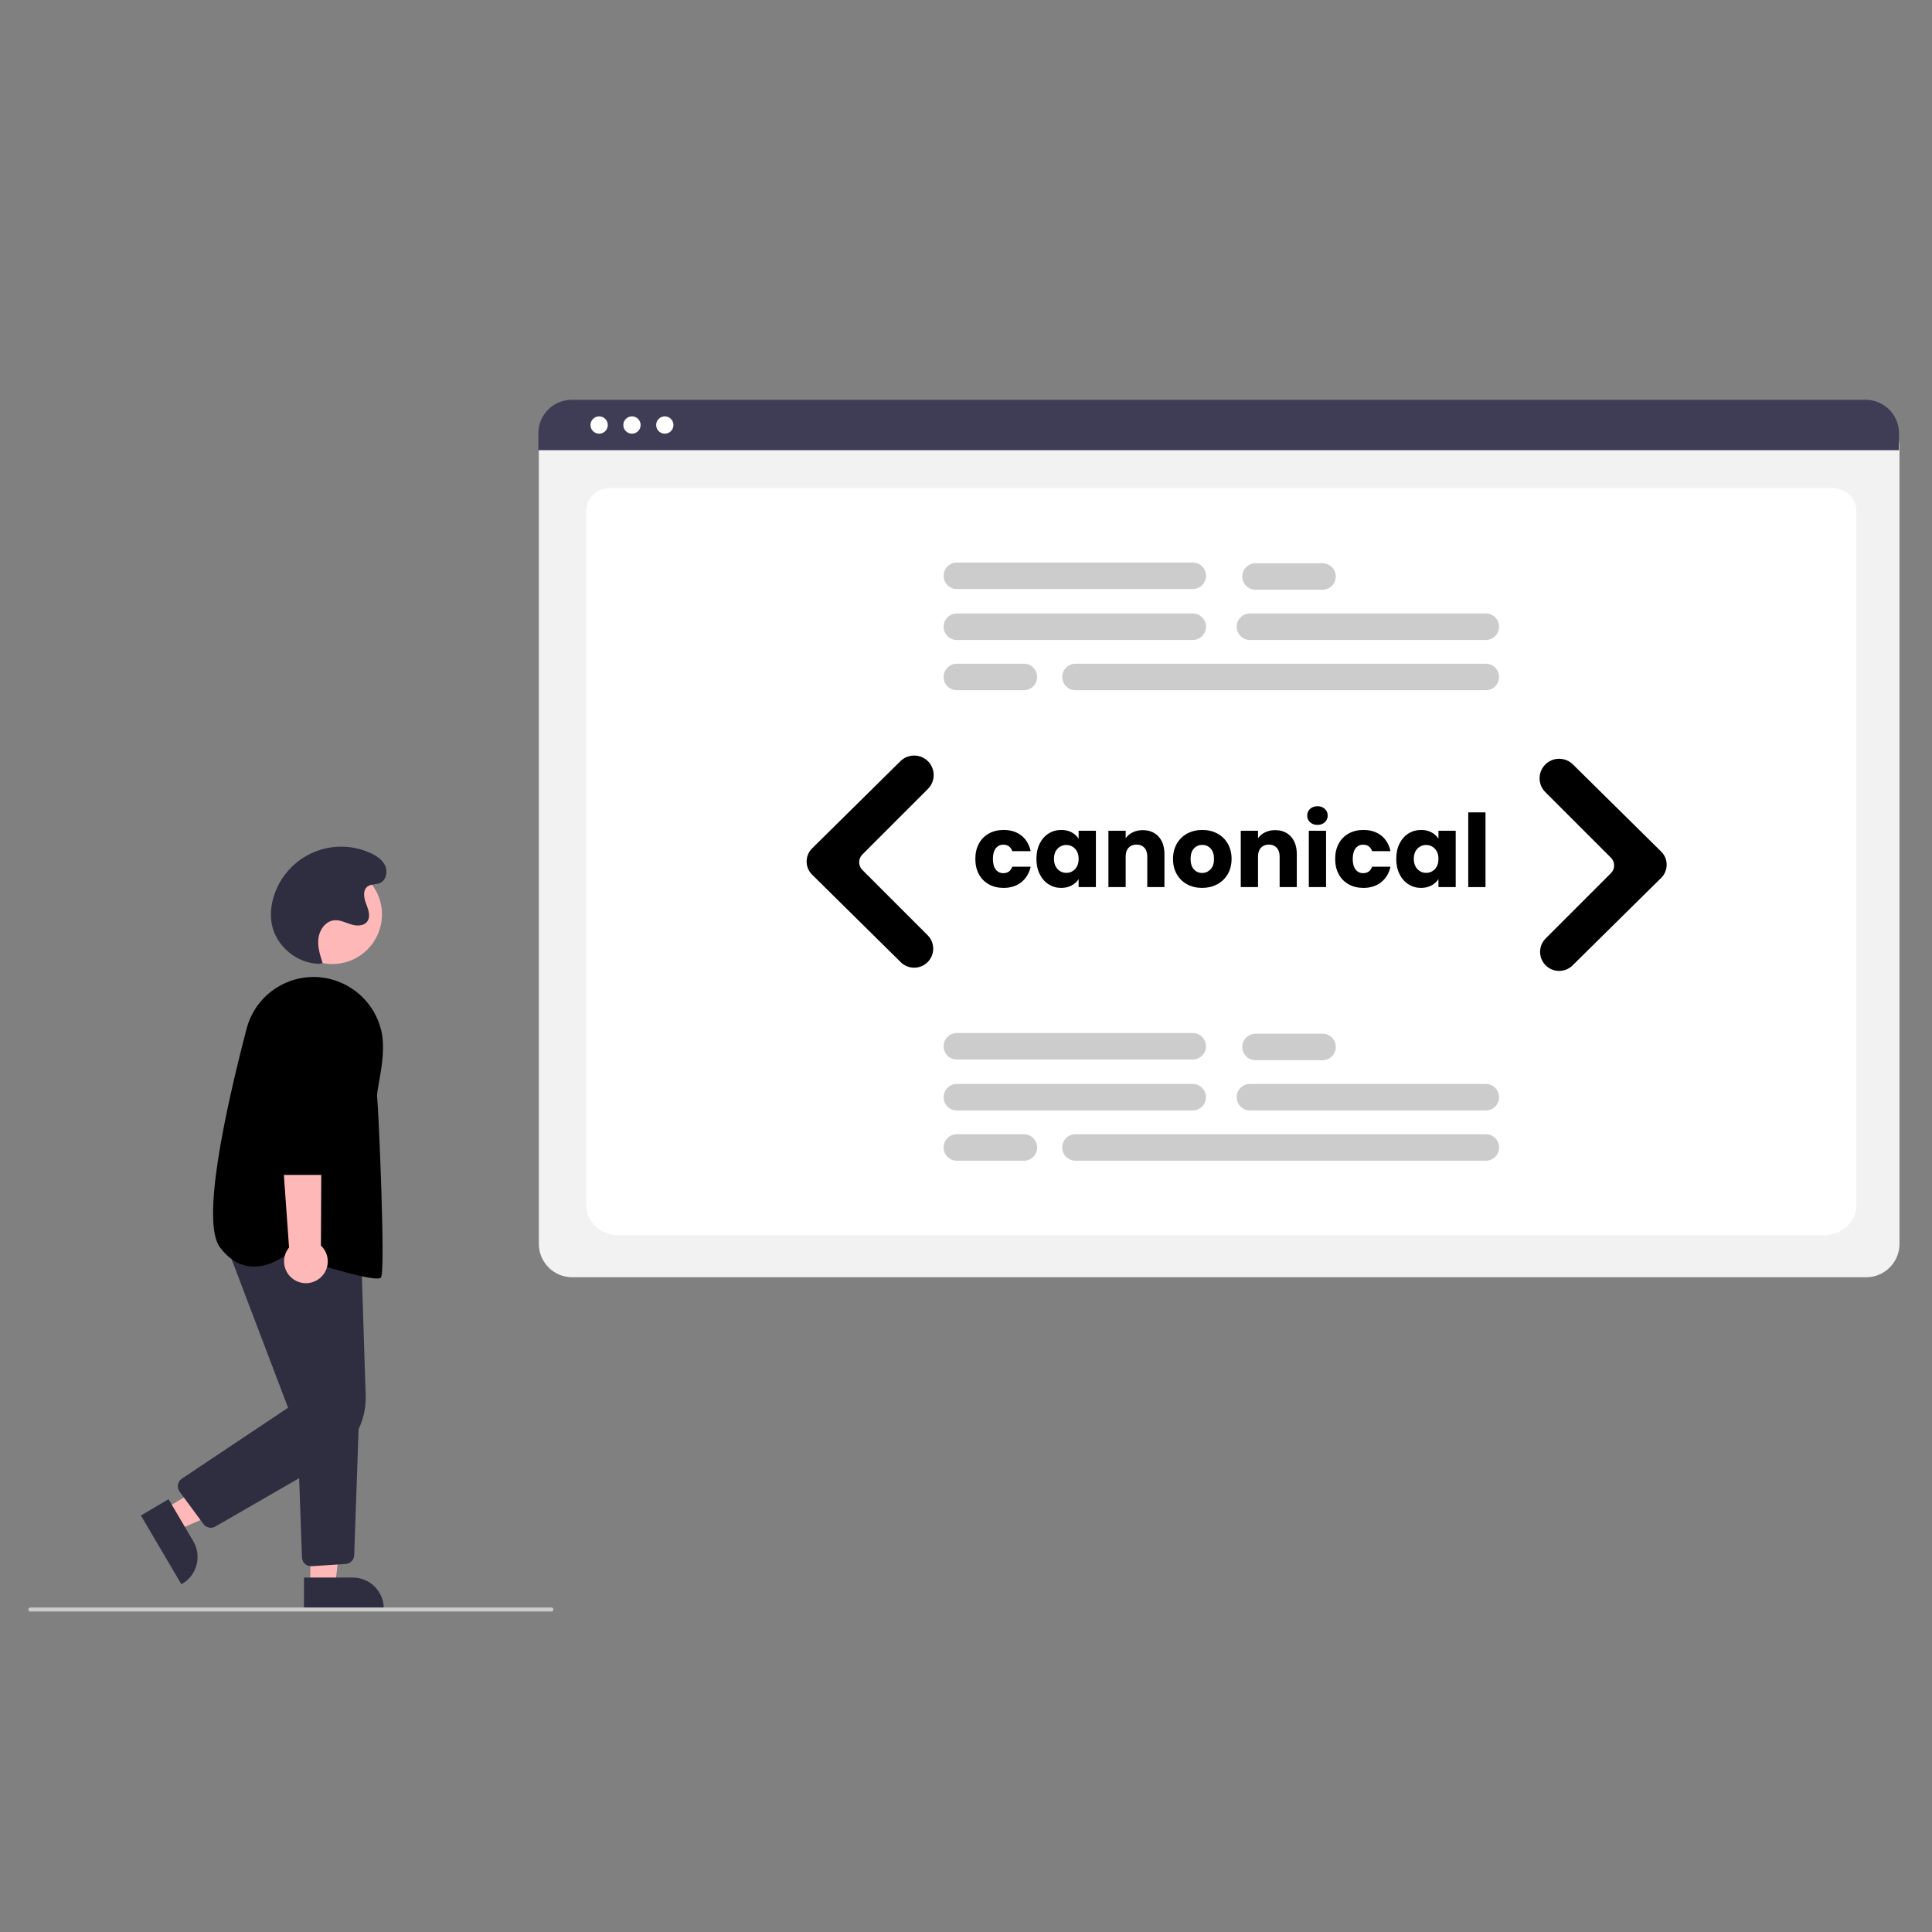 <svg xmlns="http://www.w3.org/2000/svg" id="uuid-8be7ce70-bf6a-43ab-b03a-8e91d1cc478f" width="500" height="500" viewBox="0 0 500 500"><rect x="0" y="0" width="500" height="500" fill="#808080" stroke="none"/><defs><style>.uuid-28fecd8a-daa8-4a90-9c59-7389ab13d27a{fill:#f2f2f2;}.uuid-de5b12b3-0dd9-4ae6-8082-4402458eb513{fill:#fff;}.uuid-6057592e-5b06-408b-aa94-d1f84f8b7528{fill:#ffb8b8;}.uuid-ca1169fb-11ad-4523-abfc-d53bbb58ac48{fill:#ccc;}.uuid-66e1128c-abc2-4d06-af4e-a0f677ba2ce3{fill:#3f3d56;}.uuid-13c3c060-0d0e-4027-897f-04949738bf77{fill:#2f2e41;}</style></defs><circle class="uuid-6057592e-5b06-408b-aa94-d1f84f8b7528" cx="86.016" cy="236.656" r="12.835"></circle><polygon class="uuid-6057592e-5b06-408b-aa94-d1f84f8b7528" points="42.647 390.465 45.897 395.986 68.74 386.078 63.943 377.93 42.647 390.465"></polygon><path class="uuid-13c3c060-0d0e-4027-897f-04949738bf77" d="M43.621,387.996l6.4,10.873,0,0c2.252,3.827,.976,8.755-2.851,11.008l-0,0-.225,.133-10.479-17.803,7.155-4.211Z"></path><polygon class="uuid-6057592e-5b06-408b-aa94-d1f84f8b7528" points="80.303 410.356 86.71 410.355 89.757 385.644 80.302 385.644 80.303 410.356"></polygon><path class="uuid-13c3c060-0d0e-4027-897f-04949738bf77" d="M78.668,408.264l12.617-.001h.001c4.441-0,8.041,3.6,8.041,8.04v.262l-20.658,.001-0-8.302Z"></path><path class="uuid-13c3c060-0d0e-4027-897f-04949738bf77" d="M54.545,395.384c-.748,.001-1.451-.355-1.894-.958l-6.179-8.392c-.77-1.046-.547-2.518,.499-3.288,.029-.021,.059-.042,.088-.062l27.495-18.364-16.59-43.622,35.478,2.928,1.195,37.487c.229,6.957-3.398,13.472-9.43,16.944l-29.488,17.012c-.357,.207-.762,.316-1.175,.316Z"></path><path class="uuid-13c3c060-0d0e-4027-897f-04949738bf77" d="M80.496,405.339c-1.264-.002-2.301-1.004-2.346-2.268l-1.3-36.519,16.1-.848-1.282,36.781c-.039,1.207-.989,2.188-2.195,2.264l-8.817,.584c-.053,.004-.107,.005-.16,.005Z"></path><path d="M97.549,330.877c-4.096,0-18.404-4.607-23.371-6.25-.743,.595-4.825,3.647-9.59,3.089-2.94-.345-5.528-2.009-7.693-4.947-4.78-6.487,1.124-34.308,6.918-56.505,2.414-9.325,11.772-15.069,21.18-13.002h0c6.692,1.477,11.972,6.614,13.633,13.262,1.091,4.441,.152,9.665-.533,13.479-.322,1.793-.577,3.21-.49,3.906,.336,2.691,2.205,44.886,1.003,46.688-.128,.192-.498,.279-1.058,.279Z"></path><path class="uuid-6057592e-5b06-408b-aa94-d1f84f8b7528" d="M82.564,330.952c2.487-1.851,3.002-5.369,1.151-7.856-.197-.265-.418-.512-.659-.739l.254-51.131-12.043,2.005,3.538,49.63c-1.98,2.408-1.633,5.965,.775,7.945,2.015,1.657,4.902,1.717,6.984,.146Z"></path><path d="M85.349,304.063h-12.972c-1.289-.004-2.336-1.041-2.352-2.33l-.318-35.166c-.046-5.08,4.035-9.236,9.115-9.282,5.08-.046,9.236,4.035,9.282,9.115,.001,.063,.001,.127-0,.19l-.404,35.149c-.019,1.286-1.065,2.32-2.352,2.325Z"></path><path class="uuid-13c3c060-0d0e-4027-897f-04949738bf77" d="M82.748,249.438c-5.877,.011-11.421-4.634-12.439-10.422-.365-2.274-.2-4.601,.48-6.801,2.855-9.676,13.013-15.205,22.689-12.35,.806,.238,1.595,.531,2.361,.878,1.572,.711,3.121,1.733,3.84,3.301s.269,3.76-1.305,4.466c-1.029,.461-2.32,.235-3.233,.897-1.311,.951-.974,2.974-.388,4.484s1.248,3.338,.266,4.626c-.915,1.201-2.743,1.163-4.183,.711s-2.861-1.209-4.363-1.055c-2.19,.225-3.764,2.403-4.055,4.585s.394,4.363,1.071,6.458l-.742,.222Z"></path><path class="uuid-ca1169fb-11ad-4523-abfc-d53bbb58ac48" d="M142.699,417.058H7.873c-.289,0-.523-.234-.523-.523s.234-.523,.523-.523H142.699c.289,0,.523,.234,.523,.523s-.234,.523-.523,.523Z"></path><path class="uuid-28fecd8a-daa8-4a90-9c59-7389ab13d27a" d="M482.964,330.551H148.073c-4.76-.005-8.617-3.863-8.623-8.623V115.428c.004-3.487,2.83-6.313,6.317-6.317H485.161c3.547,.004,6.422,2.879,6.426,6.426v206.392c-.005,4.76-3.863,8.617-8.623,8.623Z"></path><path class="uuid-de5b12b3-0dd9-4ae6-8082-4402458eb513" d="M472.137,319.664H160.026c-4.575,0-8.297-3.486-8.297-7.77V132.071c0-3.177,2.758-5.763,6.149-5.763H474.184c3.446,0,6.25,2.628,6.25,5.857v179.729c0,4.284-3.722,7.77-8.297,7.77Z"></path><path class="uuid-66e1128c-abc2-4d06-af4e-a0f677ba2ce3" d="M491.467,116.502H139.329v-4.39c.007-4.776,3.878-8.645,8.654-8.649H482.813c4.776,.004,8.647,3.873,8.654,8.649v4.39Z"></path><circle class="uuid-de5b12b3-0dd9-4ae6-8082-4402458eb513" cx="155.057" cy="109.996" r="2.238"></circle><circle class="uuid-de5b12b3-0dd9-4ae6-8082-4402458eb513" cx="163.553" cy="109.996" r="2.238"></circle><circle class="uuid-de5b12b3-0dd9-4ae6-8082-4402458eb513" cx="172.05" cy="109.996" r="2.238"></circle><path class="uuid-ca1169fb-11ad-4523-abfc-d53bbb58ac48" d="M308.677,165.627h-61.042c-1.895-.001-3.43-1.538-3.429-3.433,.001-1.894,1.536-3.429,3.429-3.429h61.042c1.895-.001,3.432,1.534,3.433,3.429s-1.534,3.432-3.429,3.433h-.004Z"></path><path class="uuid-ca1169fb-11ad-4523-abfc-d53bbb58ac48" d="M384.528,165.627h-61.042c-1.895-.001-3.43-1.538-3.429-3.433,.001-1.894,1.536-3.429,3.429-3.429h61.042c1.895-.001,3.432,1.534,3.433,3.429s-1.534,3.432-3.429,3.433h-.004Z"></path><path class="uuid-ca1169fb-11ad-4523-abfc-d53bbb58ac48" d="M384.528,178.63h-106.191c-1.895,0-3.431-1.536-3.431-3.431s1.536-3.431,3.431-3.431h106.191c1.895,0,3.431,1.536,3.431,3.431s-1.536,3.431-3.431,3.431Z"></path><path class="uuid-ca1169fb-11ad-4523-abfc-d53bbb58ac48" d="M308.677,152.444h-61.042c-1.895-.003-3.429-1.542-3.426-3.437,.003-1.891,1.535-3.423,3.426-3.426h61.042c1.895-.003,3.434,1.531,3.437,3.426s-1.531,3.434-3.426,3.437h-.011Z"></path><path class="uuid-ca1169fb-11ad-4523-abfc-d53bbb58ac48" d="M342.268,152.624h-17.337c-1.895-.001-3.43-1.538-3.429-3.433,.001-1.894,1.536-3.429,3.429-3.429h17.337c1.895-.001,3.432,1.534,3.433,3.429,.001,1.895-1.534,3.432-3.429,3.433h-.004Z"></path><path class="uuid-ca1169fb-11ad-4523-abfc-d53bbb58ac48" d="M264.972,178.63h-17.337c-1.895-.003-3.429-1.542-3.426-3.437,.003-1.891,1.535-3.423,3.426-3.426h17.337c1.895-.003,3.434,1.531,3.437,3.426s-1.531,3.434-3.426,3.437h-.011Z"></path><path class="uuid-ca1169fb-11ad-4523-abfc-d53bbb58ac48" d="M308.677,287.389h-61.042c-1.895,0-3.431-1.536-3.431-3.431s1.536-3.431,3.431-3.431h61.042c1.895,0,3.431,1.536,3.431,3.431s-1.536,3.431-3.431,3.431h0Z"></path><path class="uuid-ca1169fb-11ad-4523-abfc-d53bbb58ac48" d="M384.528,287.389h-61.042c-1.895,0-3.431-1.536-3.431-3.431s1.536-3.431,3.431-3.431h61.042c1.895,0,3.431,1.536,3.431,3.431s-1.536,3.431-3.431,3.431Z"></path><path class="uuid-ca1169fb-11ad-4523-abfc-d53bbb58ac48" d="M384.528,300.392h-106.191c-1.895,0-3.431-1.536-3.431-3.431s1.536-3.431,3.431-3.431h106.191c1.895-.003,3.434,1.531,3.437,3.426,.003,1.895-1.531,3.434-3.426,3.437h-.011Z"></path><path class="uuid-ca1169fb-11ad-4523-abfc-d53bbb58ac48" d="M308.677,274.206h-61.042c-1.895,0-3.431-1.536-3.431-3.431s1.536-3.431,3.431-3.431h61.042c1.895,0,3.431,1.536,3.431,3.431s-1.536,3.431-3.431,3.431Z"></path><path class="uuid-ca1169fb-11ad-4523-abfc-d53bbb58ac48" d="M342.268,274.386h-17.337c-1.895,0-3.431-1.536-3.431-3.431s1.536-3.431,3.431-3.431h17.337c1.895,0,3.431,1.536,3.431,3.431s-1.536,3.431-3.431,3.431Z"></path><path class="uuid-ca1169fb-11ad-4523-abfc-d53bbb58ac48" d="M264.972,300.392h-17.337c-1.895,0-3.431-1.536-3.431-3.431s1.536-3.431,3.431-3.431h17.337c1.895-.003,3.434,1.531,3.437,3.426,.003,1.895-1.531,3.434-3.426,3.437h-.011Z"></path><path d="M236.583,250.438c-1.295,.003-2.539-.506-3.461-1.416l-22.946-22.659c-1.879-1.856-1.898-4.884-.043-6.763l.043-.043,22.853-22.567c1.981-1.947,5.161-1.937,7.13,.022h0c1.969,1.976,1.967,5.174,0,7.152l-16.982,16.982c-1.102,1.104-1.102,2.892,0,3.996l16.89,16.89c1.924,1.92,1.927,5.036,.007,6.96-.925,.927-2.181,1.447-3.491,1.445h0Z"></path><path d="M403.505,251.272c-2.718,.004-4.925-2.196-4.929-4.915-.002-1.31,.518-2.566,1.445-3.491l16.89-16.89c1.102-1.104,1.102-2.892,0-3.996l-16.982-16.982c-1.976-1.974-1.981-5.174-.007-7.15,.002-.002,.003-.003,.007-.003h0c1.969-1.96,5.149-1.97,7.13-.022l22.853,22.567c1.879,1.856,1.898,4.884,.043,6.763l-.043,.043-22.946,22.659c-.922,.91-2.166,1.419-3.461,1.416Z"></path><g><path d="M253.344,218.317c.618-1.132,1.48-2.003,2.587-2.613,1.106-.61,2.373-.914,3.802-.914,1.829,0,3.357,.479,4.585,1.437,1.228,.958,2.034,2.308,2.417,4.05h-4.755c-.401-1.115-1.176-1.672-2.326-1.672-.819,0-1.472,.318-1.96,.954-.488,.636-.732,1.546-.732,2.73,0,1.185,.244,2.095,.732,2.731,.487,.636,1.141,.954,1.96,.954,1.15,0,1.925-.557,2.326-1.672h4.755c-.383,1.707-1.193,3.049-2.43,4.024-1.237,.976-2.761,1.463-4.573,1.463-1.429,0-2.696-.304-3.802-.914-1.106-.61-1.969-1.48-2.587-2.613-.619-1.132-.927-2.456-.927-3.972s.309-2.839,.927-3.971Z"></path><path d="M269.074,218.317c.566-1.132,1.337-2.003,2.312-2.613,.975-.61,2.064-.914,3.266-.914,1.027,0,1.929,.209,2.704,.627,.775,.418,1.372,.967,1.79,1.646v-2.064h4.468v14.58h-4.468v-2.064c-.435,.679-1.041,1.228-1.816,1.646-.775,.418-1.677,.627-2.704,.627-1.185,0-2.265-.309-3.24-.927-.976-.618-1.747-1.498-2.312-2.639-.567-1.141-.849-2.46-.849-3.959s.283-2.813,.849-3.945Zm9.145,1.333c-.619-.644-1.372-.967-2.26-.967s-1.642,.318-2.26,.954c-.619,.636-.928,1.511-.928,2.626s.309,1.999,.928,2.652c.618,.653,1.372,.98,2.26,.98s1.642-.322,2.26-.967c.618-.644,.927-1.524,.927-2.639s-.309-1.994-.927-2.639Z"></path><path d="M299.827,216.501c1.019,1.106,1.528,2.626,1.528,4.56v8.518h-4.442v-7.917c0-.976-.253-1.733-.757-2.273-.506-.54-1.185-.81-2.038-.81-.854,0-1.533,.27-2.038,.81-.505,.54-.757,1.298-.757,2.273v7.917h-4.468v-14.58h4.468v1.933c.453-.644,1.062-1.154,1.829-1.528,.766-.374,1.629-.562,2.586-.562,1.707,0,3.07,.553,4.089,1.659Z"></path><path d="M307.248,228.873c-1.141-.61-2.038-1.48-2.691-2.613-.653-1.132-.98-2.456-.98-3.972,0-1.498,.331-2.817,.993-3.958,.662-1.141,1.568-2.016,2.717-2.626,1.15-.61,2.438-.914,3.867-.914,1.428,0,2.717,.305,3.867,.914,1.15,.61,2.055,1.485,2.717,2.626,.662,1.141,.993,2.461,.993,3.958s-.336,2.818-1.006,3.959c-.671,1.141-1.585,2.016-2.744,2.626-1.159,.61-2.452,.914-3.88,.914s-2.713-.304-3.854-.914Zm6.036-3.893c.601-.627,.902-1.524,.902-2.692,0-1.167-.292-2.064-.875-2.691-.584-.627-1.302-.941-2.156-.941-.872,0-1.594,.309-2.169,.927-.575,.619-.863,1.52-.863,2.704,0,1.167,.283,2.064,.849,2.692,.566,.627,1.276,.941,2.13,.941,.853,0,1.581-.314,2.182-.941Z"></path><path d="M334.082,216.501c1.019,1.106,1.528,2.626,1.528,4.56v8.518h-4.442v-7.917c0-.976-.253-1.733-.757-2.273-.506-.54-1.185-.81-2.038-.81-.854,0-1.533,.27-2.038,.81-.505,.54-.757,1.298-.757,2.273v7.917h-4.468v-14.58h4.468v1.933c.453-.644,1.062-1.154,1.829-1.528,.766-.374,1.629-.562,2.586-.562,1.707,0,3.07,.553,4.089,1.659Z"></path><path d="M339.046,212.791c-.496-.461-.745-1.032-.745-1.711,0-.697,.248-1.276,.745-1.738,.497-.461,1.137-.692,1.921-.692,.766,0,1.398,.231,1.894,.692,.496,.462,.745,1.041,.745,1.738,0,.679-.248,1.25-.745,1.711-.497,.462-1.128,.693-1.894,.693-.784,0-1.424-.231-1.921-.693Zm4.142,2.208v14.58h-4.468v-14.58h4.468Z"></path><path d="M346.467,218.317c.618-1.132,1.48-2.003,2.587-2.613,1.106-.61,2.373-.914,3.802-.914,1.829,0,3.357,.479,4.585,1.437,1.228,.958,2.034,2.308,2.417,4.05h-4.755c-.401-1.115-1.176-1.672-2.326-1.672-.819,0-1.472,.318-1.96,.954-.488,.636-.732,1.546-.732,2.73,0,1.185,.244,2.095,.732,2.731,.487,.636,1.141,.954,1.96,.954,1.15,0,1.925-.557,2.326-1.672h4.755c-.383,1.707-1.193,3.049-2.43,4.024-1.237,.976-2.761,1.463-4.573,1.463-1.429,0-2.696-.304-3.802-.914-1.106-.61-1.969-1.48-2.587-2.613-.619-1.132-.927-2.456-.927-3.972s.309-2.839,.927-3.971Z"></path><path d="M362.197,218.317c.566-1.132,1.337-2.003,2.312-2.613,.975-.61,2.064-.914,3.266-.914,1.027,0,1.929,.209,2.704,.627,.775,.418,1.372,.967,1.79,1.646v-2.064h4.468v14.58h-4.468v-2.064c-.435,.679-1.041,1.228-1.816,1.646-.775,.418-1.677,.627-2.704,.627-1.185,0-2.265-.309-3.24-.927-.976-.618-1.747-1.498-2.312-2.639-.567-1.141-.849-2.46-.849-3.959s.283-2.813,.849-3.945Zm9.145,1.333c-.619-.644-1.372-.967-2.26-.967s-1.642,.318-2.26,.954c-.619,.636-.928,1.511-.928,2.626s.309,1.999,.928,2.652c.618,.653,1.372,.98,2.26,.98s1.642-.322,2.26-.967c.618-.644,.927-1.524,.927-2.639s-.309-1.994-.927-2.639Z"></path><path d="M384.446,210.243v19.336h-4.468v-19.336h4.468Z"></path></g></svg>